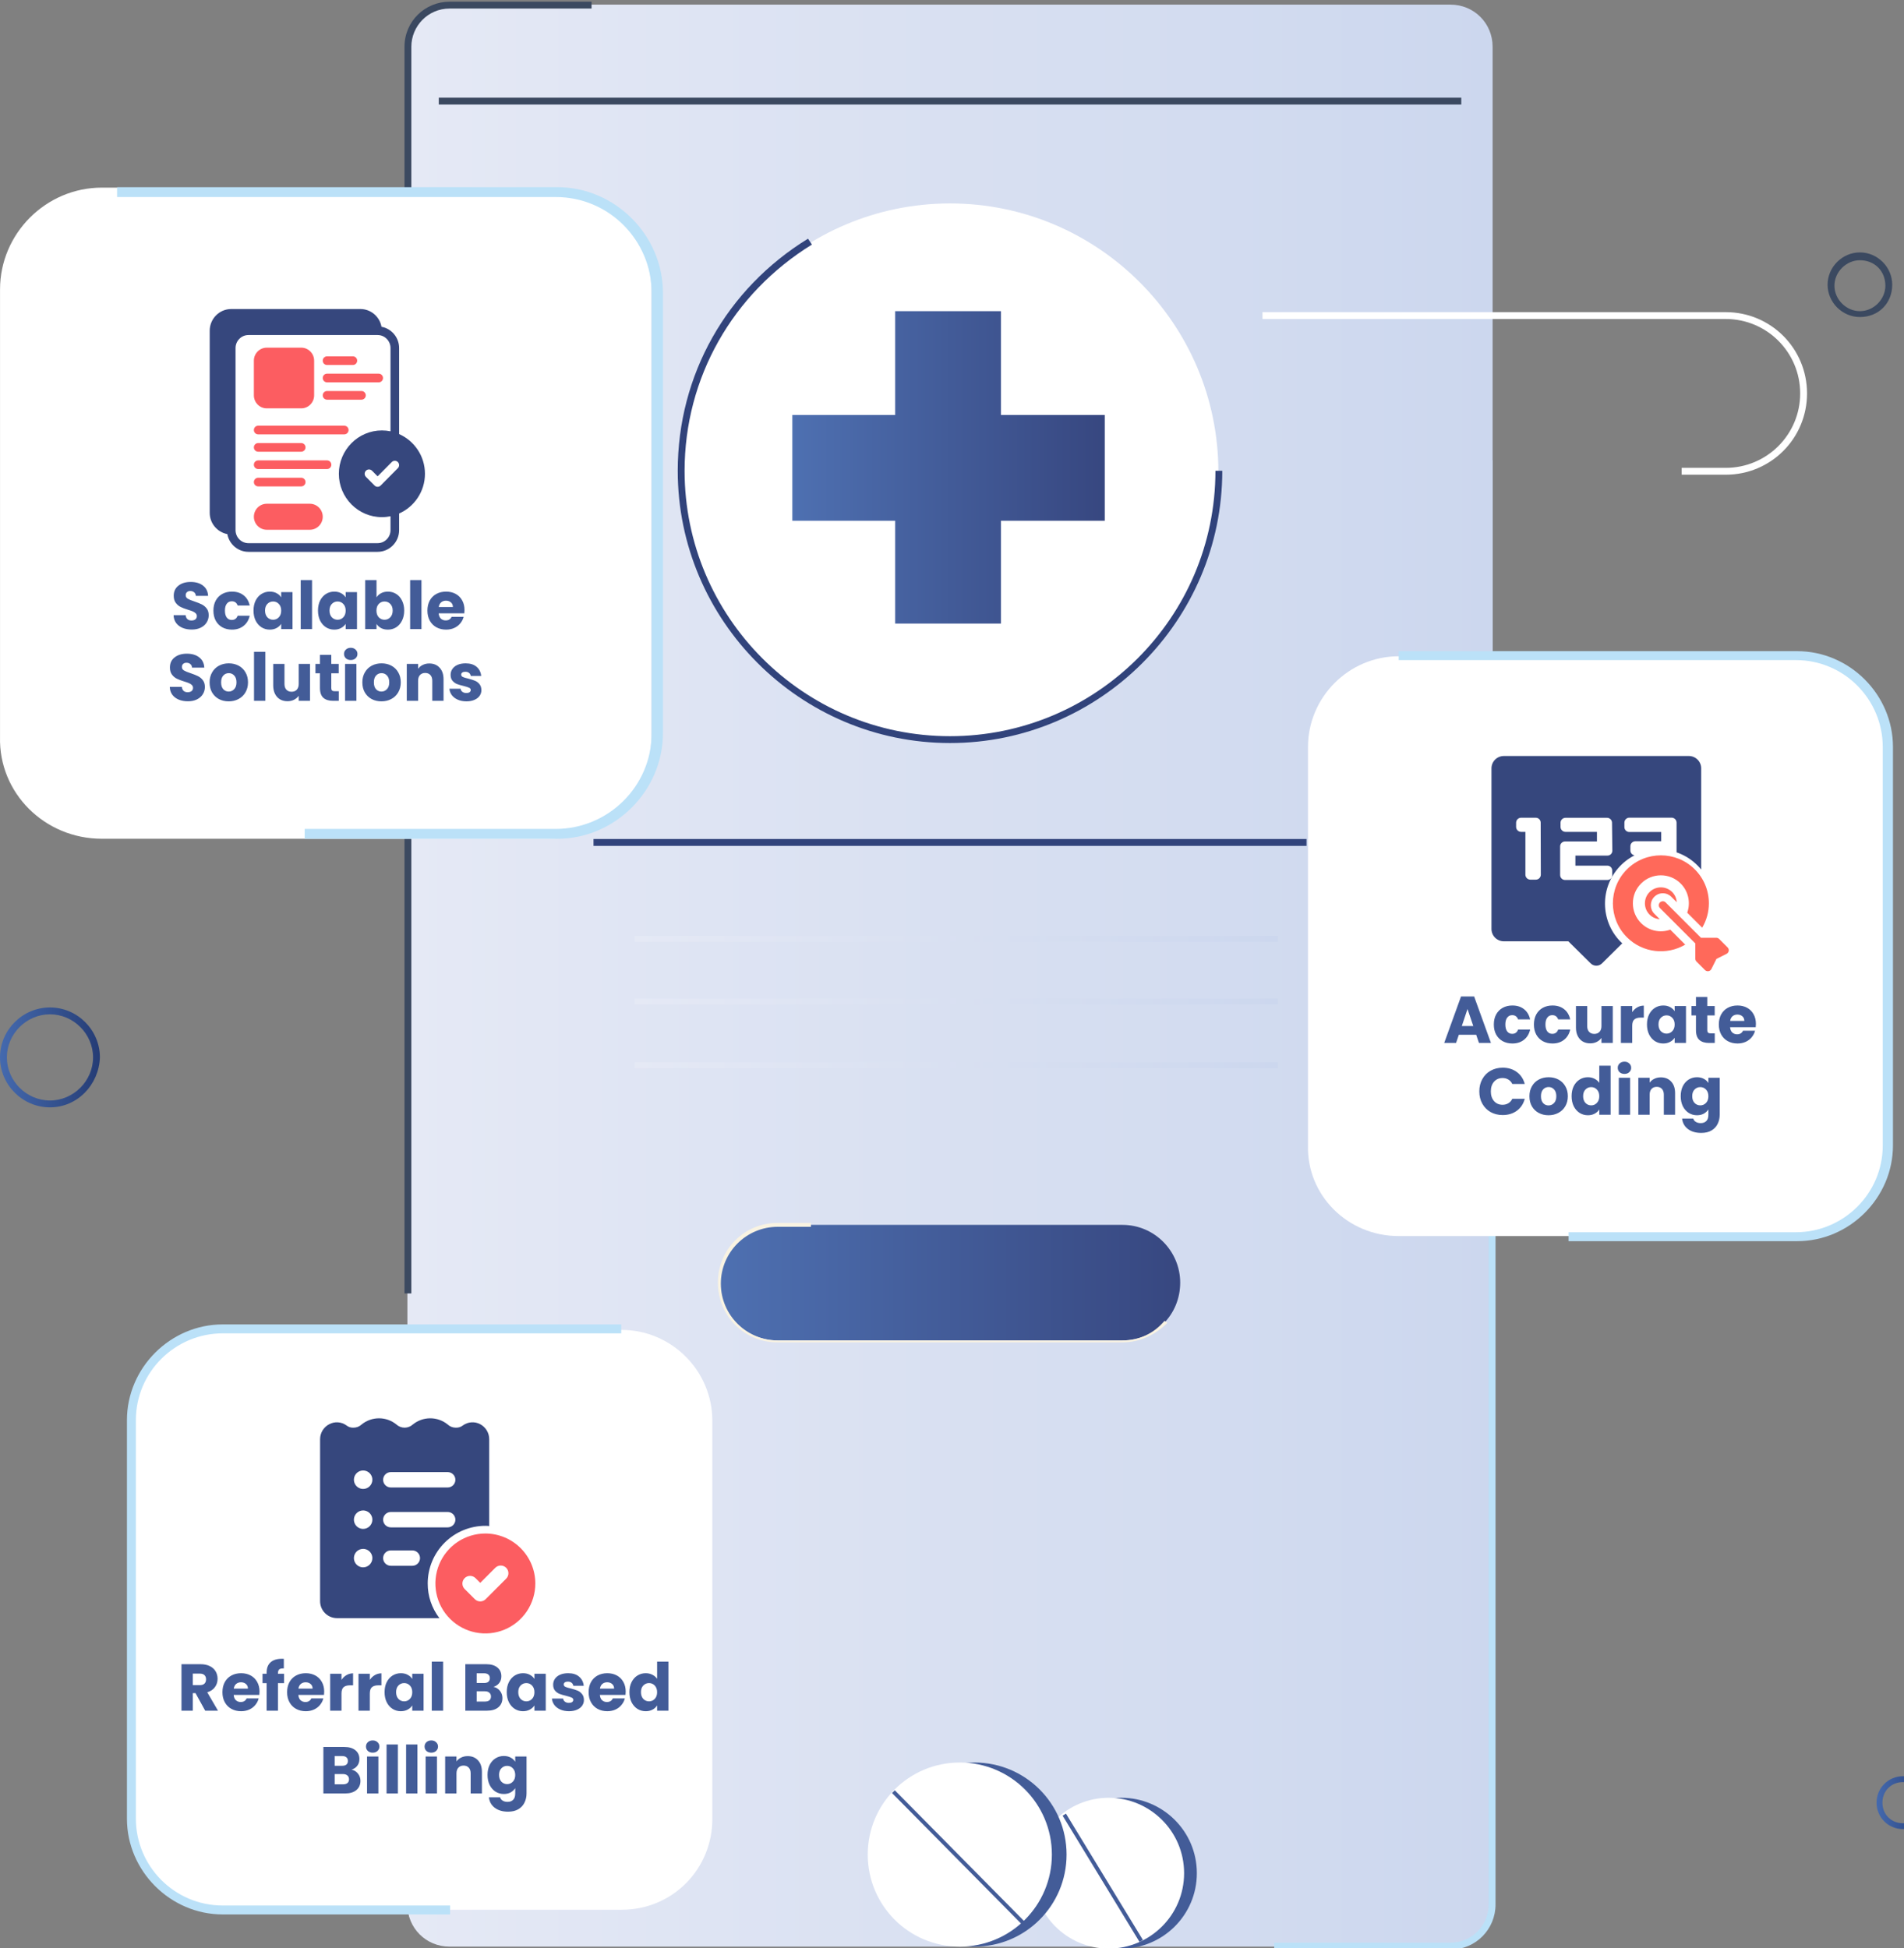 <svg width="345" height="353" viewBox="0 0 345 353" fill="none" xmlns="http://www.w3.org/2000/svg">
<rect x="0" y="0" width="345" height="353" fill="#808080" stroke="none"/>
<g clip-path="url(#clip0_1039_21368)">
<path d="M262.826 352.756H81.455C77.196 352.756 73.824 349.384 73.824 345.125V8.471C73.824 4.212 77.196 0.84 81.455 0.84H262.826C267.085 0.84 270.457 4.212 270.457 8.471V344.947C270.457 349.206 267.085 352.756 262.826 352.756Z" fill="url(#paint0_linear_1039_21368)"/>
<path d="M73.824 215.042V344.947C73.824 349.206 77.196 352.578 81.455 352.578H262.826C267.085 352.578 270.457 349.206 270.457 344.947V83.362L170.366 150.444L73.824 215.042Z" fill="url(#paint1_linear_1039_21368)"/>
<path d="M74.535 234.385H73.293V8.471C73.293 3.857 77.02 0.308 81.456 0.308H107.189V1.55H81.456C77.552 1.55 74.535 4.744 74.535 8.471V234.385Z" fill="#3B4960"/>
<path d="M262.825 353.288H230.881V352.046H262.825C266.729 352.046 269.746 348.851 269.746 345.125V140.329H270.988V345.125C270.988 349.561 267.439 353.288 262.825 353.288Z" fill="#BBE1F8"/>
<path d="M264.782 17.7H79.508V18.942H264.782V17.7Z" fill="#3B4960"/>
<path d="M172.141 134.117C145.344 134.117 123.516 112.289 123.516 85.491C123.516 58.694 145.344 36.866 172.141 36.866C198.939 36.866 220.767 58.694 220.767 85.491C220.767 112.289 198.939 134.117 172.141 134.117Z" fill="white"/>
<path d="M172.14 134.649C144.988 134.649 122.805 112.466 122.805 85.314C122.805 67.922 131.678 52.305 146.408 43.254L147.118 44.319C132.743 53.193 124.047 68.455 124.047 85.314C124.047 111.756 145.52 133.407 172.14 133.407C198.583 133.407 220.234 111.934 220.234 85.314H221.476C221.476 112.466 199.293 134.649 172.14 134.649Z" fill="#31437B"/>
<path d="M236.74 152.041H107.545V153.284H236.74V152.041Z" fill="#31437B"/>
<path d="M203.378 242.904H140.91C135.054 242.904 130.439 238.113 130.439 232.434C130.439 226.577 135.231 221.963 140.91 221.963H203.378C209.234 221.963 213.849 226.755 213.849 232.434C213.849 238.29 209.234 242.904 203.378 242.904Z" fill="url(#paint2_linear_1039_21368)"/>
<path d="M203.377 243.259H140.909C134.876 243.259 130.084 238.467 130.084 232.433C130.084 226.4 134.876 221.608 140.909 221.608H146.943V222.318H140.909C135.231 222.318 130.616 226.932 130.616 232.611C130.616 238.29 135.231 242.904 140.909 242.904H203.377C206.394 242.904 209.056 241.662 211.009 239.355L211.541 239.709C209.411 241.839 206.572 243.259 203.377 243.259Z" fill="#F9F3E2"/>
<path d="M231.593 169.61H114.998V170.675H231.593V169.61Z" fill="url(#paint3_linear_1039_21368)"/>
<path d="M231.593 180.968H114.998V182.033H231.593V180.968Z" fill="url(#paint4_linear_1039_21368)"/>
<path d="M231.593 192.503H114.998V193.568H231.593V192.503Z" fill="url(#paint5_linear_1039_21368)"/>
<path d="M200.182 75.198H181.371V56.387H162.204V75.198H143.57V94.365H162.204V112.999H181.371V94.365H200.182V75.198Z" fill="url(#paint6_linear_1039_21368)"/>
<path d="M344.815 331.46C342.153 331.46 340.023 329.33 340.023 326.668C340.023 324.006 342.153 321.876 344.815 321.876C347.477 321.876 349.607 324.006 349.607 326.668C349.607 329.33 347.477 331.46 344.815 331.46ZM344.815 322.941C342.685 322.941 341.088 324.538 341.088 326.668C341.088 328.798 342.685 330.395 344.815 330.395C346.945 330.395 348.542 328.798 348.542 326.668C348.542 324.538 346.945 322.941 344.815 322.941Z" fill="url(#paint7_linear_1039_21368)"/>
<path d="M9.051 200.667C4.082 200.667 0 196.585 0 191.616C0 186.647 4.082 182.565 9.051 182.565C14.02 182.565 18.102 186.647 18.102 191.616C17.924 196.585 14.02 200.667 9.051 200.667ZM9.051 183.808C4.792 183.808 1.242 187.357 1.242 191.616C1.242 195.875 4.792 199.425 9.051 199.425C13.31 199.425 16.859 195.875 16.859 191.616C16.859 187.357 13.31 183.808 9.051 183.808Z" fill="url(#paint8_linear_1039_21368)"/>
<path d="M112.641 346.073H40.432C31.406 346.073 24 338.667 24 329.641V257.432C24 248.406 31.406 241 40.432 241H112.641C121.667 241 129.073 248.406 129.073 257.432V329.641C129.073 338.667 121.898 346.073 112.641 346.073Z" fill="white"/>
<path d="M37.181 310L35.429 306.82H34.937V310H32.885V301.576H36.329C36.993 301.576 37.557 301.692 38.021 301.924C38.493 302.156 38.845 302.476 39.077 302.884C39.309 303.284 39.425 303.732 39.425 304.228C39.425 304.788 39.265 305.288 38.945 305.728C38.633 306.168 38.169 306.48 37.553 306.664L39.497 310H37.181ZM34.937 305.368H36.209C36.585 305.368 36.865 305.276 37.049 305.092C37.241 304.908 37.337 304.648 37.337 304.312C37.337 303.992 37.241 303.74 37.049 303.556C36.865 303.372 36.585 303.28 36.209 303.28H34.937V305.368ZM47.025 306.544C47.025 306.736 47.013 306.936 46.989 307.144H42.345C42.377 307.56 42.509 307.88 42.741 308.104C42.981 308.32 43.273 308.428 43.617 308.428C44.129 308.428 44.485 308.212 44.685 307.78H46.869C46.757 308.22 46.553 308.616 46.257 308.968C45.969 309.32 45.605 309.596 45.165 309.796C44.725 309.996 44.233 310.096 43.689 310.096C43.033 310.096 42.449 309.956 41.937 309.676C41.425 309.396 41.025 308.996 40.737 308.476C40.449 307.956 40.305 307.348 40.305 306.652C40.305 305.956 40.445 305.348 40.725 304.828C41.013 304.308 41.413 303.908 41.925 303.628C42.437 303.348 43.025 303.208 43.689 303.208C44.337 303.208 44.913 303.344 45.417 303.616C45.921 303.888 46.313 304.276 46.593 304.78C46.881 305.284 47.025 305.872 47.025 306.544ZM44.925 306.004C44.925 305.652 44.805 305.372 44.565 305.164C44.325 304.956 44.025 304.852 43.665 304.852C43.321 304.852 43.029 304.952 42.789 305.152C42.557 305.352 42.413 305.636 42.357 306.004H44.925ZM51.467 305.008H50.363V310H48.311V305.008H47.567V303.304H48.311V303.112C48.311 302.288 48.547 301.664 49.019 301.24C49.491 300.808 50.183 300.592 51.095 300.592C51.247 300.592 51.359 300.596 51.431 300.604V302.344C51.039 302.32 50.763 302.376 50.603 302.512C50.443 302.648 50.363 302.892 50.363 303.244V303.304H51.467V305.008ZM58.743 306.544C58.743 306.736 58.731 306.936 58.708 307.144H54.063C54.096 307.56 54.227 307.88 54.459 308.104C54.7 308.32 54.992 308.428 55.336 308.428C55.847 308.428 56.203 308.212 56.404 307.78H58.587C58.475 308.22 58.272 308.616 57.975 308.968C57.688 309.32 57.324 309.596 56.883 309.796C56.444 309.996 55.952 310.096 55.407 310.096C54.752 310.096 54.167 309.956 53.656 309.676C53.144 309.396 52.743 308.996 52.456 308.476C52.167 307.956 52.023 307.348 52.023 306.652C52.023 305.956 52.163 305.348 52.444 304.828C52.731 304.308 53.132 303.908 53.644 303.628C54.156 303.348 54.743 303.208 55.407 303.208C56.056 303.208 56.632 303.344 57.136 303.616C57.639 303.888 58.032 304.276 58.312 304.78C58.599 305.284 58.743 305.872 58.743 306.544ZM56.644 306.004C56.644 305.652 56.523 305.372 56.283 305.164C56.044 304.956 55.743 304.852 55.383 304.852C55.039 304.852 54.748 304.952 54.508 305.152C54.276 305.352 54.132 305.636 54.075 306.004H56.644ZM61.878 304.42C62.118 304.052 62.418 303.764 62.778 303.556C63.138 303.34 63.538 303.232 63.978 303.232V305.404H63.414C62.902 305.404 62.518 305.516 62.262 305.74C62.006 305.956 61.878 306.34 61.878 306.892V310H59.826V303.304H61.878V304.42ZM67.011 304.42C67.251 304.052 67.551 303.764 67.911 303.556C68.271 303.34 68.671 303.232 69.111 303.232V305.404H68.547C68.035 305.404 67.651 305.516 67.395 305.74C67.139 305.956 67.011 306.34 67.011 306.892V310H64.959V303.304H67.011V304.42ZM69.684 306.64C69.684 305.952 69.812 305.348 70.068 304.828C70.332 304.308 70.688 303.908 71.136 303.628C71.584 303.348 72.084 303.208 72.636 303.208C73.108 303.208 73.52 303.304 73.872 303.496C74.232 303.688 74.508 303.94 74.7 304.252V303.304H76.752V310H74.7V309.052C74.5 309.364 74.22 309.616 73.86 309.808C73.508 310 73.096 310.096 72.624 310.096C72.08 310.096 71.584 309.956 71.136 309.676C70.688 309.388 70.332 308.984 70.068 308.464C69.812 307.936 69.684 307.328 69.684 306.64ZM74.7 306.652C74.7 306.14 74.556 305.736 74.268 305.44C73.988 305.144 73.644 304.996 73.236 304.996C72.828 304.996 72.48 305.144 72.192 305.44C71.912 305.728 71.772 306.128 71.772 306.64C71.772 307.152 71.912 307.56 72.192 307.864C72.48 308.16 72.828 308.308 73.236 308.308C73.644 308.308 73.988 308.16 74.268 307.864C74.556 307.568 74.7 307.164 74.7 306.652ZM80.288 301.12V310H78.236V301.12H80.288ZM89.418 305.68C89.906 305.784 90.298 306.028 90.594 306.412C90.89 306.788 91.038 307.22 91.038 307.708C91.038 308.412 90.79 308.972 90.294 309.388C89.806 309.796 89.122 310 88.242 310H84.318V301.576H88.11C88.966 301.576 89.634 301.772 90.114 302.164C90.602 302.556 90.846 303.088 90.846 303.76C90.846 304.256 90.714 304.668 90.45 304.996C90.194 305.324 89.85 305.552 89.418 305.68ZM86.37 304.984H87.714C88.05 304.984 88.306 304.912 88.482 304.768C88.666 304.616 88.758 304.396 88.758 304.108C88.758 303.82 88.666 303.6 88.482 303.448C88.306 303.296 88.05 303.22 87.714 303.22H86.37V304.984ZM87.882 308.344C88.226 308.344 88.49 308.268 88.674 308.116C88.866 307.956 88.962 307.728 88.962 307.432C88.962 307.136 88.862 306.904 88.662 306.736C88.47 306.568 88.202 306.484 87.858 306.484H86.37V308.344H87.882ZM91.82 306.64C91.82 305.952 91.948 305.348 92.204 304.828C92.468 304.308 92.824 303.908 93.272 303.628C93.72 303.348 94.22 303.208 94.772 303.208C95.244 303.208 95.656 303.304 96.008 303.496C96.368 303.688 96.644 303.94 96.836 304.252V303.304H98.888V310H96.836V309.052C96.636 309.364 96.356 309.616 95.996 309.808C95.644 310 95.232 310.096 94.76 310.096C94.216 310.096 93.72 309.956 93.272 309.676C92.824 309.388 92.468 308.984 92.204 308.464C91.948 307.936 91.82 307.328 91.82 306.64ZM96.836 306.652C96.836 306.14 96.692 305.736 96.404 305.44C96.124 305.144 95.78 304.996 95.372 304.996C94.964 304.996 94.616 305.144 94.328 305.44C94.048 305.728 93.908 306.128 93.908 306.64C93.908 307.152 94.048 307.56 94.328 307.864C94.616 308.16 94.964 308.308 95.372 308.308C95.78 308.308 96.124 308.16 96.404 307.864C96.692 307.568 96.836 307.164 96.836 306.652ZM103.097 310.096C102.513 310.096 101.993 309.996 101.537 309.796C101.081 309.596 100.721 309.324 100.457 308.98C100.193 308.628 100.045 308.236 100.013 307.804H102.041C102.065 308.036 102.173 308.224 102.365 308.368C102.557 308.512 102.793 308.584 103.073 308.584C103.329 308.584 103.525 308.536 103.661 308.44C103.805 308.336 103.877 308.204 103.877 308.044C103.877 307.852 103.777 307.712 103.577 307.624C103.377 307.528 103.053 307.424 102.605 307.312C102.125 307.2 101.725 307.084 101.405 306.964C101.085 306.836 100.809 306.64 100.577 306.376C100.345 306.104 100.229 305.74 100.229 305.284C100.229 304.9 100.333 304.552 100.541 304.24C100.757 303.92 101.069 303.668 101.477 303.484C101.893 303.3 102.385 303.208 102.953 303.208C103.793 303.208 104.453 303.416 104.933 303.832C105.421 304.248 105.701 304.8 105.773 305.488H103.877C103.845 305.256 103.741 305.072 103.565 304.936C103.397 304.8 103.173 304.732 102.893 304.732C102.653 304.732 102.469 304.78 102.341 304.876C102.213 304.964 102.149 305.088 102.149 305.248C102.149 305.44 102.249 305.584 102.449 305.68C102.657 305.776 102.977 305.872 103.409 305.968C103.905 306.096 104.309 306.224 104.621 306.352C104.933 306.472 105.205 306.672 105.437 306.952C105.677 307.224 105.801 307.592 105.809 308.056C105.809 308.448 105.697 308.8 105.473 309.112C105.257 309.416 104.941 309.656 104.525 309.832C104.117 310.008 103.641 310.096 103.097 310.096ZM113.376 306.544C113.376 306.736 113.364 306.936 113.34 307.144H108.696C108.728 307.56 108.86 307.88 109.092 308.104C109.332 308.32 109.624 308.428 109.968 308.428C110.48 308.428 110.836 308.212 111.036 307.78H113.22C113.108 308.22 112.904 308.616 112.608 308.968C112.32 309.32 111.956 309.596 111.516 309.796C111.076 309.996 110.584 310.096 110.04 310.096C109.384 310.096 108.8 309.956 108.288 309.676C107.776 309.396 107.376 308.996 107.088 308.476C106.8 307.956 106.656 307.348 106.656 306.652C106.656 305.956 106.796 305.348 107.076 304.828C107.364 304.308 107.764 303.908 108.276 303.628C108.788 303.348 109.376 303.208 110.04 303.208C110.688 303.208 111.264 303.344 111.768 303.616C112.272 303.888 112.664 304.276 112.944 304.78C113.232 305.284 113.376 305.872 113.376 306.544ZM111.276 306.004C111.276 305.652 111.156 305.372 110.916 305.164C110.676 304.956 110.376 304.852 110.016 304.852C109.672 304.852 109.38 304.952 109.14 305.152C108.908 305.352 108.764 305.636 108.708 306.004H111.276ZM114.051 306.64C114.051 305.952 114.179 305.348 114.435 304.828C114.699 304.308 115.055 303.908 115.503 303.628C115.951 303.348 116.451 303.208 117.003 303.208C117.443 303.208 117.843 303.3 118.203 303.484C118.571 303.668 118.859 303.916 119.067 304.228V301.12H121.119V310H119.067V309.04C118.875 309.36 118.599 309.616 118.239 309.808C117.887 310 117.475 310.096 117.003 310.096C116.451 310.096 115.951 309.956 115.503 309.676C115.055 309.388 114.699 308.984 114.435 308.464C114.179 307.936 114.051 307.328 114.051 306.64ZM119.067 306.652C119.067 306.14 118.923 305.736 118.635 305.44C118.355 305.144 118.011 304.996 117.603 304.996C117.195 304.996 116.847 305.144 116.559 305.44C116.279 305.728 116.139 306.128 116.139 306.64C116.139 307.152 116.279 307.56 116.559 307.864C116.847 308.16 117.195 308.308 117.603 308.308C118.011 308.308 118.355 308.16 118.635 307.864C118.923 307.568 119.067 307.164 119.067 306.652ZM63.696 320.68C64.184 320.784 64.576 321.028 64.872 321.412C65.168 321.788 65.316 322.22 65.316 322.708C65.316 323.412 65.068 323.972 64.572 324.388C64.084 324.796 63.4 325 62.52 325H58.596V316.576H62.388C63.244 316.576 63.912 316.772 64.392 317.164C64.88 317.556 65.124 318.088 65.124 318.76C65.124 319.256 64.992 319.668 64.728 319.996C64.472 320.324 64.128 320.552 63.696 320.68ZM60.648 319.984H61.992C62.328 319.984 62.584 319.912 62.76 319.768C62.944 319.616 63.036 319.396 63.036 319.108C63.036 318.82 62.944 318.6 62.76 318.448C62.584 318.296 62.328 318.22 61.992 318.22H60.648V319.984ZM62.16 323.344C62.504 323.344 62.768 323.268 62.952 323.116C63.144 322.956 63.24 322.728 63.24 322.432C63.24 322.136 63.14 321.904 62.94 321.736C62.748 321.568 62.48 321.484 62.136 321.484H60.648V323.344H62.16ZM67.538 317.608C67.178 317.608 66.882 317.504 66.65 317.296C66.426 317.08 66.314 316.816 66.314 316.504C66.314 316.184 66.426 315.92 66.65 315.712C66.882 315.496 67.178 315.388 67.538 315.388C67.89 315.388 68.178 315.496 68.402 315.712C68.634 315.92 68.75 316.184 68.75 316.504C68.75 316.816 68.634 317.08 68.402 317.296C68.178 317.504 67.89 317.608 67.538 317.608ZM68.558 318.304V325H66.506V318.304H68.558ZM72.097 316.12V325H70.045V316.12H72.097ZM75.636 316.12V325H73.584V316.12H75.636ZM78.155 317.608C77.795 317.608 77.499 317.504 77.267 317.296C77.043 317.08 76.931 316.816 76.931 316.504C76.931 316.184 77.043 315.92 77.267 315.712C77.499 315.496 77.795 315.388 78.155 315.388C78.507 315.388 78.795 315.496 79.019 315.712C79.251 315.92 79.367 316.184 79.367 316.504C79.367 316.816 79.251 317.08 79.019 317.296C78.795 317.504 78.507 317.608 78.155 317.608ZM79.175 318.304V325H77.123V318.304H79.175ZM84.742 318.232C85.526 318.232 86.15 318.488 86.614 319C87.086 319.504 87.322 320.2 87.322 321.088V325H85.282V321.364C85.282 320.916 85.166 320.568 84.934 320.32C84.702 320.072 84.39 319.948 83.998 319.948C83.606 319.948 83.294 320.072 83.062 320.32C82.83 320.568 82.714 320.916 82.714 321.364V325H80.662V318.304H82.714V319.192C82.922 318.896 83.202 318.664 83.554 318.496C83.906 318.32 84.302 318.232 84.742 318.232ZM91.292 318.208C91.764 318.208 92.176 318.304 92.528 318.496C92.888 318.688 93.164 318.94 93.356 319.252V318.304H95.408V324.988C95.408 325.604 95.284 326.16 95.036 326.656C94.796 327.16 94.424 327.56 93.92 327.856C93.424 328.152 92.804 328.3 92.06 328.3C91.068 328.3 90.264 328.064 89.648 327.592C89.032 327.128 88.68 326.496 88.592 325.696H90.62C90.684 325.952 90.836 326.152 91.076 326.296C91.316 326.448 91.612 326.524 91.964 326.524C92.388 326.524 92.724 326.4 92.972 326.152C93.228 325.912 93.356 325.524 93.356 324.988V324.04C93.156 324.352 92.88 324.608 92.528 324.808C92.176 325 91.764 325.096 91.292 325.096C90.74 325.096 90.24 324.956 89.792 324.676C89.344 324.388 88.988 323.984 88.724 323.464C88.468 322.936 88.34 322.328 88.34 321.64C88.34 320.952 88.468 320.348 88.724 319.828C88.988 319.308 89.344 318.908 89.792 318.628C90.24 318.348 90.74 318.208 91.292 318.208ZM93.356 321.652C93.356 321.14 93.212 320.736 92.924 320.44C92.644 320.144 92.3 319.996 91.892 319.996C91.484 319.996 91.136 320.144 90.848 320.44C90.568 320.728 90.428 321.128 90.428 321.64C90.428 322.152 90.568 322.56 90.848 322.864C91.136 323.16 91.484 323.308 91.892 323.308C92.3 323.308 92.644 323.16 92.924 322.864C93.212 322.568 93.356 322.164 93.356 321.652Z" fill="#435C98"/>
<g clip-path="url(#clip1_1039_21368)">
<path d="M86.985 258.073C86.5 257.819 85.954 257.706 85.408 257.745C84.862 257.785 84.337 257.975 83.893 258.295C83.526 258.586 83.066 258.734 82.598 258.713C82.044 258.719 81.509 258.51 81.108 258.128C80.217 257.407 79.106 257.014 77.96 257.014C76.814 257.014 75.703 257.407 74.812 258.128C74.404 258.504 73.869 258.713 73.314 258.713C72.76 258.713 72.225 258.504 71.817 258.128C70.929 257.407 69.82 257.014 68.676 257.014C67.532 257.014 66.424 257.407 65.535 258.128C65.13 258.512 64.59 258.722 64.031 258.713C63.572 258.735 63.12 258.586 62.764 258.295C62.317 257.974 61.789 257.784 61.24 257.747C60.691 257.71 60.143 257.828 59.657 258.087C59.156 258.344 58.736 258.736 58.444 259.218C58.151 259.699 57.998 260.253 58 260.817V290.164C58 290.972 58.319 291.747 58.888 292.321C59.456 292.895 60.229 293.221 61.036 293.228H79.617C78.235 291.427 77.491 289.217 77.5 286.947C77.5 284.176 78.601 281.519 80.56 279.56C82.519 277.601 85.176 276.5 87.947 276.5C88.179 276.5 88.412 276.514 88.643 276.542V260.803C88.644 260.239 88.49 259.686 88.198 259.205C87.906 258.723 87.486 258.331 86.985 258.073ZM65.8 284.022C65.469 284.022 65.146 283.923 64.871 283.74C64.597 283.556 64.382 283.295 64.256 282.99C64.129 282.684 64.096 282.348 64.161 282.024C64.225 281.7 64.384 281.402 64.618 281.168C64.852 280.934 65.15 280.775 65.474 280.711C65.798 280.646 66.134 280.679 66.44 280.806C66.745 280.932 67.006 281.147 67.19 281.421C67.373 281.696 67.472 282.02 67.472 282.35C67.472 282.793 67.295 283.219 66.982 283.532C66.668 283.845 66.243 284.022 65.8 284.022ZM65.8 277.057C65.469 277.057 65.146 276.959 64.871 276.776C64.597 276.592 64.382 276.331 64.256 276.025C64.129 275.72 64.096 275.384 64.161 275.06C64.225 274.735 64.384 274.438 64.618 274.204C64.852 273.97 65.15 273.811 65.474 273.746C65.798 273.682 66.134 273.715 66.44 273.842C66.745 273.968 67.006 274.182 67.19 274.457C67.373 274.732 67.472 275.055 67.472 275.386C67.472 275.829 67.295 276.254 66.982 276.568C66.668 276.881 66.243 277.057 65.8 277.057ZM65.8 269.814C65.469 269.814 65.145 269.716 64.87 269.532C64.595 269.347 64.381 269.086 64.254 268.779C64.129 268.473 64.096 268.136 64.162 267.812C64.227 267.487 64.388 267.189 64.623 266.956C64.858 266.723 65.157 266.565 65.483 266.502C65.808 266.439 66.144 266.474 66.449 266.603C66.754 266.731 67.015 266.948 67.197 267.225C67.379 267.501 67.474 267.826 67.472 268.157C67.471 268.375 67.427 268.592 67.342 268.793C67.258 268.995 67.134 269.178 66.979 269.332C66.824 269.486 66.64 269.608 66.438 269.69C66.235 269.773 66.019 269.815 65.8 269.814ZM74.714 283.743H70.814C70.445 283.743 70.091 283.596 69.829 283.335C69.568 283.074 69.421 282.719 69.421 282.35C69.421 281.981 69.568 281.626 69.829 281.365C70.091 281.104 70.445 280.957 70.814 280.957H74.714C75.084 280.957 75.438 281.104 75.699 281.365C75.96 281.626 76.107 281.981 76.107 282.35C76.107 282.719 75.96 283.074 75.699 283.335C75.438 283.596 75.084 283.743 74.714 283.743ZM81.121 276.779H70.814C70.445 276.779 70.091 276.632 69.829 276.371C69.568 276.109 69.421 275.755 69.421 275.386C69.421 275.016 69.568 274.662 69.829 274.401C70.091 274.14 70.445 273.993 70.814 273.993H81.121C81.491 273.993 81.845 274.14 82.106 274.401C82.368 274.662 82.514 275.016 82.514 275.386C82.514 275.755 82.368 276.109 82.106 276.371C81.845 276.632 81.491 276.779 81.121 276.779ZM81.121 269.55H70.814C70.445 269.55 70.091 269.403 69.829 269.142C69.568 268.881 69.421 268.526 69.421 268.157C69.421 267.787 69.568 267.433 69.829 267.172C70.091 266.911 70.445 266.764 70.814 266.764H81.121C81.491 266.764 81.845 266.911 82.106 267.172C82.368 267.433 82.514 267.787 82.514 268.157C82.514 268.526 82.368 268.881 82.106 269.142C81.845 269.403 81.491 269.55 81.121 269.55Z" fill="#36477D"/>
<path d="M87.946 277.893C86.156 277.893 84.405 278.424 82.916 279.419C81.427 280.413 80.267 281.827 79.582 283.482C78.897 285.136 78.717 286.956 79.067 288.713C79.416 290.469 80.278 292.082 81.544 293.348C82.811 294.614 84.424 295.477 86.18 295.826C87.936 296.175 89.757 295.996 91.411 295.311C93.065 294.626 94.479 293.465 95.474 291.976C96.469 290.487 97 288.737 97 286.946C96.997 284.546 96.042 282.245 94.345 280.548C92.647 278.851 90.346 277.896 87.946 277.893ZM91.717 286.074L88.003 289.789C87.874 289.919 87.72 290.021 87.551 290.092C87.382 290.162 87.201 290.198 87.018 290.198C86.835 290.198 86.653 290.162 86.484 290.092C86.315 290.021 86.162 289.919 86.032 289.789L84.176 287.931C83.922 287.668 83.782 287.317 83.785 286.951C83.788 286.586 83.934 286.237 84.193 285.979C84.451 285.72 84.8 285.574 85.165 285.571C85.531 285.568 85.882 285.708 86.145 285.962L87.017 286.834L89.747 284.104C89.876 283.974 90.03 283.872 90.199 283.802C90.368 283.732 90.549 283.696 90.732 283.696C90.915 283.696 91.097 283.732 91.266 283.802C91.434 283.872 91.588 283.975 91.717 284.104C91.847 284.234 91.949 284.387 92.019 284.556C92.089 284.725 92.125 284.907 92.125 285.09C92.125 285.272 92.089 285.454 92.019 285.623C91.949 285.792 91.846 285.945 91.717 286.074Z" fill="#FC5D61"/>
</g>
<path d="M81.554 346.924H40.358C30.869 346.924 23 339.055 23 329.566V257.358C23 247.869 30.869 240 40.358 240H112.566V241.62H40.358C31.795 241.62 24.62 248.563 24.62 257.358V329.566C24.62 338.13 31.563 345.304 40.358 345.304H81.554V346.924Z" fill="#BBE1F8"/>
<path d="M18.459 151.994H99.547C109.683 151.994 118 143.677 118 133.541V52.453C118 42.316 109.683 34 99.547 34H18.459C8.323 34 0.006 42.316 0.006 52.453V133.541C-0.254 143.677 8.063 151.994 18.459 151.994Z" fill="white"/>
<path d="M34.743 114.084C34.127 114.084 33.575 113.984 33.087 113.784C32.599 113.584 32.207 113.288 31.911 112.896C31.623 112.504 31.471 112.032 31.455 111.48H33.639C33.671 111.792 33.779 112.032 33.963 112.2C34.147 112.36 34.387 112.44 34.683 112.44C34.987 112.44 35.227 112.372 35.403 112.236C35.579 112.092 35.667 111.896 35.667 111.648C35.667 111.44 35.595 111.268 35.451 111.132C35.315 110.996 35.143 110.884 34.935 110.796C34.735 110.708 34.447 110.608 34.071 110.496C33.527 110.328 33.083 110.16 32.739 109.992C32.395 109.824 32.099 109.576 31.851 109.248C31.603 108.92 31.479 108.492 31.479 107.964C31.479 107.18 31.763 106.568 32.331 106.128C32.899 105.68 33.639 105.456 34.551 105.456C35.479 105.456 36.227 105.68 36.795 106.128C37.363 106.568 37.667 107.184 37.707 107.976H35.487C35.471 107.704 35.371 107.492 35.187 107.34C35.003 107.18 34.767 107.1 34.479 107.1C34.231 107.1 34.031 107.168 33.879 107.304C33.727 107.432 33.651 107.62 33.651 107.868C33.651 108.14 33.779 108.352 34.035 108.504C34.291 108.656 34.691 108.82 35.235 108.996C35.779 109.18 36.219 109.356 36.555 109.524C36.899 109.692 37.195 109.936 37.443 110.256C37.691 110.576 37.815 110.988 37.815 111.492C37.815 111.972 37.691 112.408 37.443 112.8C37.203 113.192 36.851 113.504 36.387 113.736C35.923 113.968 35.375 114.084 34.743 114.084ZM38.67 110.652C38.67 109.956 38.81 109.348 39.09 108.828C39.378 108.308 39.774 107.908 40.278 107.628C40.79 107.348 41.374 107.208 42.03 107.208C42.87 107.208 43.57 107.428 44.13 107.868C44.698 108.308 45.07 108.928 45.246 109.728H43.062C42.878 109.216 42.522 108.96 41.994 108.96C41.618 108.96 41.318 109.108 41.094 109.404C40.87 109.692 40.758 110.108 40.758 110.652C40.758 111.196 40.87 111.616 41.094 111.912C41.318 112.2 41.618 112.344 41.994 112.344C42.522 112.344 42.878 112.088 43.062 111.576H45.246C45.07 112.36 44.698 112.976 44.13 113.424C43.562 113.872 42.862 114.096 42.03 114.096C41.374 114.096 40.79 113.956 40.278 113.676C39.774 113.396 39.378 112.996 39.09 112.476C38.81 111.956 38.67 111.348 38.67 110.652ZM45.936 110.64C45.936 109.952 46.064 109.348 46.32 108.828C46.584 108.308 46.94 107.908 47.388 107.628C47.836 107.348 48.336 107.208 48.888 107.208C49.36 107.208 49.772 107.304 50.124 107.496C50.484 107.688 50.76 107.94 50.952 108.252V107.304H53.004V114H50.952V113.052C50.752 113.364 50.472 113.616 50.112 113.808C49.76 114 49.348 114.096 48.876 114.096C48.332 114.096 47.836 113.956 47.388 113.676C46.94 113.388 46.584 112.984 46.32 112.464C46.064 111.936 45.936 111.328 45.936 110.64ZM50.952 110.652C50.952 110.14 50.808 109.736 50.52 109.44C50.24 109.144 49.896 108.996 49.488 108.996C49.08 108.996 48.732 109.144 48.444 109.44C48.164 109.728 48.024 110.128 48.024 110.64C48.024 111.152 48.164 111.56 48.444 111.864C48.732 112.16 49.08 112.308 49.488 112.308C49.896 112.308 50.24 112.16 50.52 111.864C50.808 111.568 50.952 111.164 50.952 110.652ZM56.54 105.12V114H54.488V105.12H56.54ZM57.619 110.64C57.619 109.952 57.747 109.348 58.003 108.828C58.267 108.308 58.623 107.908 59.071 107.628C59.519 107.348 60.019 107.208 60.571 107.208C61.043 107.208 61.455 107.304 61.807 107.496C62.167 107.688 62.443 107.94 62.635 108.252V107.304H64.687V114H62.635V113.052C62.435 113.364 62.155 113.616 61.795 113.808C61.443 114 61.031 114.096 60.559 114.096C60.015 114.096 59.519 113.956 59.071 113.676C58.623 113.388 58.267 112.984 58.003 112.464C57.747 111.936 57.619 111.328 57.619 110.64ZM62.635 110.652C62.635 110.14 62.491 109.736 62.203 109.44C61.923 109.144 61.579 108.996 61.171 108.996C60.763 108.996 60.415 109.144 60.127 109.44C59.847 109.728 59.707 110.128 59.707 110.64C59.707 111.152 59.847 111.56 60.127 111.864C60.415 112.16 60.763 112.308 61.171 112.308C61.579 112.308 61.923 112.16 62.203 111.864C62.491 111.568 62.635 111.164 62.635 110.652ZM68.224 108.252C68.416 107.94 68.692 107.688 69.052 107.496C69.412 107.304 69.824 107.208 70.288 107.208C70.84 107.208 71.34 107.348 71.788 107.628C72.236 107.908 72.588 108.308 72.844 108.828C73.108 109.348 73.24 109.952 73.24 110.64C73.24 111.328 73.108 111.936 72.844 112.464C72.588 112.984 72.236 113.388 71.788 113.676C71.34 113.956 70.84 114.096 70.288 114.096C69.816 114.096 69.404 114.004 69.052 113.82C68.7 113.628 68.424 113.376 68.224 113.064V114H66.172V105.12H68.224V108.252ZM71.152 110.64C71.152 110.128 71.008 109.728 70.72 109.44C70.44 109.144 70.092 108.996 69.676 108.996C69.268 108.996 68.92 109.144 68.632 109.44C68.352 109.736 68.212 110.14 68.212 110.652C68.212 111.164 68.352 111.568 68.632 111.864C68.92 112.16 69.268 112.308 69.676 112.308C70.084 112.308 70.432 112.16 70.72 111.864C71.008 111.56 71.152 111.152 71.152 110.64ZM76.368 105.12V114H74.316V105.12H76.368ZM84.167 110.544C84.167 110.736 84.155 110.936 84.131 111.144H79.487C79.519 111.56 79.651 111.88 79.883 112.104C80.123 112.32 80.415 112.428 80.759 112.428C81.271 112.428 81.627 112.212 81.827 111.78H84.011C83.899 112.22 83.695 112.616 83.399 112.968C83.111 113.32 82.747 113.596 82.307 113.796C81.867 113.996 81.375 114.096 80.831 114.096C80.175 114.096 79.591 113.956 79.079 113.676C78.567 113.396 78.167 112.996 77.879 112.476C77.591 111.956 77.447 111.348 77.447 110.652C77.447 109.956 77.587 109.348 77.867 108.828C78.155 108.308 78.555 107.908 79.067 107.628C79.579 107.348 80.167 107.208 80.831 107.208C81.479 107.208 82.055 107.344 82.559 107.616C83.063 107.888 83.455 108.276 83.735 108.78C84.023 109.284 84.167 109.872 84.167 110.544ZM82.067 110.004C82.067 109.652 81.947 109.372 81.707 109.164C81.467 108.956 81.167 108.852 80.807 108.852C80.463 108.852 80.171 108.952 79.931 109.152C79.699 109.352 79.555 109.636 79.499 110.004H82.067ZM34.052 127.084C33.436 127.084 32.884 126.984 32.396 126.784C31.908 126.584 31.516 126.288 31.22 125.896C30.932 125.504 30.78 125.032 30.764 124.48H32.948C32.98 124.792 33.088 125.032 33.272 125.2C33.456 125.36 33.696 125.44 33.992 125.44C34.296 125.44 34.536 125.372 34.712 125.236C34.888 125.092 34.976 124.896 34.976 124.648C34.976 124.44 34.904 124.268 34.76 124.132C34.624 123.996 34.452 123.884 34.244 123.796C34.044 123.708 33.756 123.608 33.38 123.496C32.836 123.328 32.392 123.16 32.048 122.992C31.704 122.824 31.408 122.576 31.16 122.248C30.912 121.92 30.788 121.492 30.788 120.964C30.788 120.18 31.072 119.568 31.64 119.128C32.208 118.68 32.948 118.456 33.86 118.456C34.788 118.456 35.536 118.68 36.104 119.128C36.672 119.568 36.976 120.184 37.016 120.976H34.796C34.78 120.704 34.68 120.492 34.496 120.34C34.312 120.18 34.076 120.1 33.788 120.1C33.54 120.1 33.34 120.168 33.188 120.304C33.036 120.432 32.96 120.62 32.96 120.868C32.96 121.14 33.088 121.352 33.344 121.504C33.6 121.656 34 121.82 34.544 121.996C35.088 122.18 35.528 122.356 35.864 122.524C36.208 122.692 36.504 122.936 36.752 123.256C37 123.576 37.124 123.988 37.124 124.492C37.124 124.972 37 125.408 36.752 125.8C36.512 126.192 36.16 126.504 35.696 126.736C35.232 126.968 34.684 127.084 34.052 127.084ZM41.435 127.096C40.779 127.096 40.187 126.956 39.659 126.676C39.139 126.396 38.727 125.996 38.423 125.476C38.127 124.956 37.979 124.348 37.979 123.652C37.979 122.964 38.131 122.36 38.435 121.84C38.739 121.312 39.155 120.908 39.683 120.628C40.211 120.348 40.803 120.208 41.459 120.208C42.115 120.208 42.707 120.348 43.235 120.628C43.763 120.908 44.179 121.312 44.483 121.84C44.787 122.36 44.939 122.964 44.939 123.652C44.939 124.34 44.783 124.948 44.471 125.476C44.167 125.996 43.747 126.396 43.211 126.676C42.683 126.956 42.091 127.096 41.435 127.096ZM41.435 125.32C41.827 125.32 42.159 125.176 42.431 124.888C42.711 124.6 42.851 124.188 42.851 123.652C42.851 123.116 42.715 122.704 42.443 122.416C42.179 122.128 41.851 121.984 41.459 121.984C41.059 121.984 40.727 122.128 40.463 122.416C40.199 122.696 40.067 123.108 40.067 123.652C40.067 124.188 40.195 124.6 40.451 124.888C40.715 125.176 41.043 125.32 41.435 125.32ZM48.079 118.12V127H46.027V118.12H48.079ZM56.178 120.304V127H54.126V126.088C53.918 126.384 53.634 126.624 53.274 126.808C52.922 126.984 52.53 127.072 52.098 127.072C51.586 127.072 51.134 126.96 50.742 126.736C50.35 126.504 50.046 126.172 49.83 125.74C49.614 125.308 49.506 124.8 49.506 124.216V120.304H51.546V123.94C51.546 124.388 51.662 124.736 51.894 124.984C52.126 125.232 52.438 125.356 52.83 125.356C53.23 125.356 53.546 125.232 53.778 124.984C54.01 124.736 54.126 124.388 54.126 123.94V120.304H56.178ZM61.384 125.26V127H60.34C59.596 127 59.016 126.82 58.6 126.46C58.184 126.092 57.976 125.496 57.976 124.672V122.008H57.16V120.304H57.976V118.672H60.028V120.304H61.372V122.008H60.028V124.696C60.028 124.896 60.076 125.04 60.172 125.128C60.268 125.216 60.428 125.26 60.652 125.26H61.384ZM63.559 119.608C63.199 119.608 62.903 119.504 62.671 119.296C62.447 119.08 62.335 118.816 62.335 118.504C62.335 118.184 62.447 117.92 62.671 117.712C62.903 117.496 63.199 117.388 63.559 117.388C63.911 117.388 64.199 117.496 64.423 117.712C64.655 117.92 64.771 118.184 64.771 118.504C64.771 118.816 64.655 119.08 64.423 119.296C64.199 119.504 63.911 119.608 63.559 119.608ZM64.579 120.304V127H62.527V120.304H64.579ZM69.114 127.096C68.458 127.096 67.866 126.956 67.338 126.676C66.818 126.396 66.406 125.996 66.102 125.476C65.806 124.956 65.658 124.348 65.658 123.652C65.658 122.964 65.81 122.36 66.114 121.84C66.418 121.312 66.834 120.908 67.362 120.628C67.89 120.348 68.482 120.208 69.138 120.208C69.794 120.208 70.386 120.348 70.914 120.628C71.442 120.908 71.858 121.312 72.162 121.84C72.466 122.36 72.618 122.964 72.618 123.652C72.618 124.34 72.462 124.948 72.15 125.476C71.846 125.996 71.426 126.396 70.89 126.676C70.362 126.956 69.77 127.096 69.114 127.096ZM69.114 125.32C69.506 125.32 69.838 125.176 70.11 124.888C70.39 124.6 70.53 124.188 70.53 123.652C70.53 123.116 70.394 122.704 70.122 122.416C69.858 122.128 69.53 121.984 69.138 121.984C68.738 121.984 68.406 122.128 68.142 122.416C67.878 122.696 67.746 123.108 67.746 123.652C67.746 124.188 67.874 124.6 68.13 124.888C68.394 125.176 68.722 125.32 69.114 125.32ZM77.787 120.232C78.571 120.232 79.195 120.488 79.659 121C80.131 121.504 80.367 122.2 80.367 123.088V127H78.327V123.364C78.327 122.916 78.211 122.568 77.979 122.32C77.747 122.072 77.435 121.948 77.043 121.948C76.651 121.948 76.339 122.072 76.107 122.32C75.875 122.568 75.759 122.916 75.759 123.364V127H73.707V120.304H75.759V121.192C75.967 120.896 76.247 120.664 76.599 120.496C76.951 120.32 77.347 120.232 77.787 120.232ZM84.517 127.096C83.933 127.096 83.413 126.996 82.957 126.796C82.501 126.596 82.141 126.324 81.877 125.98C81.613 125.628 81.465 125.236 81.433 124.804H83.461C83.485 125.036 83.593 125.224 83.785 125.368C83.977 125.512 84.213 125.584 84.493 125.584C84.749 125.584 84.945 125.536 85.081 125.44C85.225 125.336 85.297 125.204 85.297 125.044C85.297 124.852 85.197 124.712 84.997 124.624C84.797 124.528 84.473 124.424 84.025 124.312C83.545 124.2 83.145 124.084 82.825 123.964C82.505 123.836 82.229 123.64 81.997 123.376C81.765 123.104 81.649 122.74 81.649 122.284C81.649 121.9 81.753 121.552 81.961 121.24C82.177 120.92 82.489 120.668 82.897 120.484C83.313 120.3 83.805 120.208 84.373 120.208C85.213 120.208 85.873 120.416 86.353 120.832C86.841 121.248 87.121 121.8 87.193 122.488H85.297C85.265 122.256 85.161 122.072 84.985 121.936C84.817 121.8 84.593 121.732 84.313 121.732C84.073 121.732 83.889 121.78 83.761 121.876C83.633 121.964 83.569 122.088 83.569 122.248C83.569 122.44 83.669 122.584 83.869 122.68C84.077 122.776 84.397 122.872 84.829 122.968C85.325 123.096 85.729 123.224 86.041 123.352C86.353 123.472 86.625 123.672 86.857 123.952C87.097 124.224 87.221 124.592 87.229 125.056C87.229 125.448 87.117 125.8 86.893 126.112C86.677 126.416 86.361 126.656 85.945 126.832C85.537 127.008 85.061 127.096 84.517 127.096Z" fill="#435C98"/>
<g clip-path="url(#clip2_1039_21368)">
<path d="M77 85.857C77 82.642 75.071 79.876 72.32 78.661V63.071C72.32 61.15 70.941 59.552 69.128 59.215C68.793 57.389 67.208 56 65.3 56H41.9C39.75 56 38 57.763 38 59.929V92.929C38 94.85 39.379 96.448 41.192 96.785C41.527 98.611 43.112 100 45.02 100H68.42C70.57 100 72.32 98.237 72.32 96.071V93.054C75.071 91.838 77 89.072 77 85.857ZM70.76 96.071C70.76 97.371 69.71 98.429 68.42 98.429H45.02C43.73 98.429 42.68 97.371 42.68 96.071V63.071C42.68 61.772 43.73 60.714 45.02 60.714H68.42C69.71 60.714 70.76 61.772 70.76 63.071V78.158C70.256 78.055 69.734 78 69.2 78C64.899 78 61.4 81.525 61.4 85.857C61.4 90.19 64.899 93.714 69.2 93.714C69.734 93.714 70.256 93.659 70.76 93.556V96.071ZM72.091 83.73C72.396 84.037 72.396 84.534 72.091 84.841L68.972 87.984C68.819 88.138 68.62 88.214 68.42 88.214C68.22 88.214 68.021 88.138 67.868 87.984L66.308 86.413C66.004 86.106 66.004 85.609 66.308 85.302C66.613 84.995 67.107 84.995 67.412 85.302L68.42 86.317L70.989 83.73C71.293 83.423 71.787 83.423 72.091 83.73Z" fill="#36477D"/>
<path d="M48.34 74H54.58C55.87 74 56.92 72.943 56.92 71.643V65.357C56.92 64.057 55.87 63 54.58 63H48.34C47.05 63 46 64.057 46 65.357V71.643C46 72.943 47.05 74 48.34 74ZM58.48 68.5C58.48 68.066 58.829 67.714 59.26 67.714H68.62C69.051 67.714 69.4 68.066 69.4 68.5C69.4 68.934 69.051 69.286 68.62 69.286H59.26C58.829 69.286 58.48 68.934 58.48 68.5ZM58.48 65.357C58.48 64.923 58.829 64.571 59.26 64.571H63.94C64.371 64.571 64.72 64.923 64.72 65.357C64.72 65.791 64.371 66.143 63.94 66.143H59.26C58.829 66.143 58.48 65.791 58.48 65.357ZM58.48 71.643C58.48 71.209 58.829 70.857 59.26 70.857H65.5C65.931 70.857 66.28 71.209 66.28 71.643C66.28 72.077 65.931 72.429 65.5 72.429H59.26C58.829 72.429 58.48 72.077 58.48 71.643ZM46 77.929C46 77.495 46.349 77.143 46.78 77.143H62.38C62.811 77.143 63.16 77.495 63.16 77.929C63.16 78.362 62.811 78.714 62.38 78.714H46.78C46.349 78.714 46 78.362 46 77.929ZM46 81.071C46 80.638 46.349 80.286 46.78 80.286H54.58C55.011 80.286 55.36 80.638 55.36 81.071C55.36 81.505 55.011 81.857 54.58 81.857H46.78C46.349 81.857 46 81.505 46 81.071ZM46.78 88.143C46.349 88.143 46 87.791 46 87.357C46 86.923 46.349 86.571 46.78 86.571H54.58C55.011 86.571 55.36 86.923 55.36 87.357C55.36 87.791 55.011 88.143 54.58 88.143H46.78ZM60.04 84.214C60.04 84.648 59.691 85 59.26 85H46.78C46.349 85 46 84.648 46 84.214C46 83.78 46.349 83.429 46.78 83.429H59.26C59.691 83.429 60.04 83.78 60.04 84.214ZM56.14 91.286H48.34C47.05 91.286 46 92.343 46 93.643C46 94.943 47.05 96 48.34 96H56.14C57.43 96 58.48 94.943 58.48 93.643C58.48 92.343 57.43 91.286 56.14 91.286Z" fill="#FC5D61"/>
</g>
<path d="M100.958 152H55.207V150.211H100.702C110.159 150.211 118.083 142.543 118.083 132.83V53.086C118.083 43.629 110.415 35.705 100.702 35.705H21.213V33.916H100.958C111.437 33.916 120.127 42.606 120.127 53.086V132.83C120.127 143.31 111.437 152 100.958 152Z" fill="#BBE1F8"/>
<path d="M312.699 86.024H304.713V84.781H312.699C320.153 84.781 326.187 78.748 326.187 71.294C326.187 63.84 320.153 57.806 312.699 57.806H228.758V56.564H312.699C320.863 56.564 327.429 63.13 327.429 71.294C327.429 79.457 320.863 86.024 312.699 86.024Z" fill="white"/>
<path d="M337.011 57.452C333.816 57.452 331.154 54.79 331.154 51.595C331.154 48.401 333.816 45.739 337.011 45.739C340.205 45.739 342.867 48.401 342.867 51.595C342.867 54.967 340.383 57.452 337.011 57.452ZM337.011 47.159C334.526 47.159 332.397 49.288 332.397 51.773C332.397 54.257 334.526 56.387 337.011 56.387C339.495 56.387 341.625 54.257 341.625 51.773C341.625 49.111 339.673 47.159 337.011 47.159Z" fill="#3B4960"/>
<path d="M216.865 339.446C216.865 347.077 210.654 353.111 203.2 353.111C195.569 353.111 189.535 346.899 189.535 339.446C189.535 331.815 195.746 325.781 203.2 325.781C210.654 325.781 216.865 331.815 216.865 339.446Z" fill="#435C98"/>
<path d="M214.556 339.446C214.556 347.077 208.345 353.111 200.891 353.111C193.26 353.111 187.227 346.899 187.227 339.446C187.227 331.815 193.438 325.781 200.891 325.781C208.345 325.781 214.556 331.815 214.556 339.446Z" fill="white"/>
<path d="M193.149 328.653L192.543 329.022L206.483 351.91L207.089 351.541L193.149 328.653Z" fill="#435C98"/>
<path d="M193.258 336.074C193.258 345.302 185.805 352.756 176.576 352.756C167.348 352.756 159.895 345.302 159.895 336.074C159.895 326.846 167.348 319.392 176.576 319.392C185.805 319.392 193.258 326.846 193.258 336.074Z" fill="#435C98"/>
<path d="M190.598 336.074C190.598 345.302 183.144 352.756 173.916 352.756C164.688 352.756 157.234 345.302 157.234 336.074C157.234 326.846 164.688 319.392 173.916 319.392C183.144 319.392 190.598 326.846 190.598 336.074Z" fill="white"/>
<path d="M162.14 324.425L161.635 324.924L185.089 348.652L185.594 348.153L162.14 324.425Z" fill="#435C98"/>
<path d="M253.437 223.993H325.642C334.667 223.993 342.073 216.588 342.073 207.562V135.357C342.073 126.331 334.667 118.926 325.642 118.926H253.437C244.411 118.926 237.005 126.331 237.005 135.357V207.562C236.774 216.588 244.179 223.993 253.437 223.993Z" fill="white"/>
<path d="M325.644 224.919H284.219V223.299H325.413C333.976 223.299 341.15 216.356 341.15 207.562V135.357C341.15 126.794 334.207 119.62 325.413 119.62H253.439V118H325.644C335.133 118 343.001 125.868 343.001 135.357V207.562C343.001 217.05 335.133 224.919 325.644 224.919Z" fill="#BBE1F8"/>
<path d="M294.796 157.543C296.491 155.848 298.719 155 300.946 155C303.173 155 305.401 155.848 307.096 157.543C308.739 159.186 309.644 161.371 309.644 163.694C309.644 165.272 309.217 166.782 308.433 168.107L305.721 165.394C306.356 163.607 305.964 161.537 304.534 160.106C302.552 158.124 299.34 158.124 297.359 160.106C295.378 162.088 295.377 165.3 297.359 167.282C298.789 168.712 300.86 169.104 302.646 168.47L305.356 171.18C302.023 173.143 297.655 172.704 294.796 169.845C291.404 166.453 291.404 160.934 294.796 157.543ZM301.298 161.871C301.879 161.871 302.425 162.097 302.835 162.508L303.82 163.492C303.773 162.82 303.505 162.16 302.993 161.648C302.429 161.084 301.687 160.802 300.947 160.802C300.206 160.802 299.464 161.084 298.9 161.648C297.772 162.776 297.772 164.612 298.9 165.74C299.413 166.252 300.073 166.52 300.745 166.567L299.761 165.583C298.913 164.735 298.913 163.355 299.761 162.508C300.171 162.097 300.718 161.871 301.298 161.871ZM301.811 163.533C301.669 163.392 301.484 163.32 301.298 163.32C301.113 163.32 300.927 163.392 300.786 163.533C300.502 163.816 300.502 164.274 300.786 164.558L307.19 170.962V173.738C307.19 173.93 307.266 174.115 307.402 174.25L308.94 175.788C309.105 175.953 309.341 176.028 309.569 175.991C309.798 175.953 309.996 175.808 310.101 175.599L311.017 173.765L312.851 172.849C313.06 172.744 313.205 172.546 313.243 172.316C313.28 172.087 313.204 171.853 313.04 171.688L311.502 170.151C311.365 170.014 311.181 169.938 310.989 169.938H308.214L301.81 163.534L301.811 163.533Z" fill="#FF695A"/>
<path fill-rule="evenodd" clip-rule="evenodd" d="M303.789 154.457C304.926 154.843 306.01 155.445 306.979 156.27C307.447 156.668 307.872 157.103 308.252 157.57V139.247C308.254 138.952 308.197 138.66 308.086 138.388C307.974 138.115 307.81 137.868 307.603 137.659C307.395 137.45 307.149 137.284 306.877 137.171C306.606 137.058 306.314 137 306.02 137H272.484C272.19 137 271.898 137.058 271.627 137.171C271.355 137.284 271.109 137.45 270.901 137.659C270.694 137.868 270.53 138.115 270.418 138.388C270.307 138.66 270.25 138.952 270.252 139.247V168.342C270.252 168.935 270.487 169.503 270.906 169.922C271.324 170.341 271.892 170.577 272.484 170.577H284.179L288.215 174.569C288.351 174.706 288.513 174.814 288.691 174.888C288.869 174.962 289.059 175 289.252 175C289.445 175 289.635 174.962 289.813 174.888C289.991 174.814 290.153 174.706 290.289 174.569L293.948 170.949C290.128 167.398 289.743 161.41 293.151 157.395C294.019 156.372 295.054 155.571 296.181 154.999C295.994 154.971 295.819 154.884 295.683 154.748C295.516 154.581 295.423 154.354 295.423 154.118V153.349C295.423 153.111 295.516 152.883 295.683 152.714C295.849 152.545 296.076 152.448 296.313 152.445H301.008V150.772H295.228C294.991 150.772 294.765 150.679 294.598 150.511C294.431 150.344 294.337 150.118 294.337 149.881V149.075C294.337 148.838 294.431 148.61 294.597 148.441C294.764 148.272 294.99 148.175 295.228 148.172H302.886C303.125 148.172 303.355 148.267 303.524 148.436C303.693 148.606 303.789 148.836 303.789 149.075V154.457ZM291.894 154.785C292.061 154.618 292.154 154.391 292.154 154.155L292.093 149.088C292.09 148.85 291.994 148.623 291.825 148.457C291.656 148.29 291.428 148.196 291.191 148.196H283.667C283.431 148.196 283.206 148.288 283.037 148.452C282.868 148.616 282.771 148.84 282.764 149.075V149.857C282.767 150.094 282.864 150.321 283.033 150.488C283.202 150.655 283.429 150.748 283.667 150.748H289.362V152.482H283.581C283.345 152.482 283.119 152.576 282.952 152.743C282.785 152.91 282.691 153.137 282.691 153.373V158.562C282.691 158.8 282.784 159.028 282.951 159.197C283.118 159.366 283.344 159.463 283.581 159.466H291.24C291.357 159.467 291.474 159.445 291.582 159.401C291.691 159.357 291.79 159.291 291.873 159.208C291.956 159.125 292.021 159.026 292.066 158.917C292.11 158.809 292.132 158.692 292.13 158.574V157.769C292.132 157.651 292.11 157.533 292.066 157.424C292.022 157.314 291.956 157.215 291.874 157.13C291.791 157.046 291.692 156.98 291.583 156.934C291.474 156.889 291.358 156.865 291.24 156.865H285.459V155.046H291.264C291.5 155.046 291.727 154.952 291.894 154.785ZM278.931 159.136C279.098 158.967 279.191 158.739 279.191 158.501L279.167 149.075C279.167 148.839 279.073 148.612 278.906 148.445C278.739 148.278 278.512 148.184 278.276 148.184H275.618C275.381 148.184 275.153 148.278 274.984 148.444C274.815 148.611 274.719 148.838 274.715 149.075V149.857C274.719 150.094 274.815 150.321 274.984 150.488C275.153 150.655 275.381 150.748 275.618 150.748H276.398V158.501C276.398 158.739 276.492 158.967 276.658 159.136C276.825 159.305 277.051 159.401 277.289 159.405H278.301C278.538 159.401 278.764 159.305 278.931 159.136Z" fill="#36477D"/>
<path d="M267.482 187.512H264.338L263.834 189H261.686L264.734 180.576H267.11L270.158 189H267.986L267.482 187.512ZM266.954 185.928L265.91 182.844L264.878 185.928H266.954ZM270.678 185.652C270.678 184.956 270.818 184.348 271.098 183.828C271.386 183.308 271.782 182.908 272.286 182.628C272.798 182.348 273.382 182.208 274.038 182.208C274.878 182.208 275.578 182.428 276.138 182.868C276.706 183.308 277.078 183.928 277.254 184.728H275.07C274.886 184.216 274.53 183.96 274.002 183.96C273.626 183.96 273.326 184.108 273.102 184.404C272.878 184.692 272.766 185.108 272.766 185.652C272.766 186.196 272.878 186.616 273.102 186.912C273.326 187.2 273.626 187.344 274.002 187.344C274.53 187.344 274.886 187.088 275.07 186.576H277.254C277.078 187.36 276.706 187.976 276.138 188.424C275.57 188.872 274.87 189.096 274.038 189.096C273.382 189.096 272.798 188.956 272.286 188.676C271.782 188.396 271.386 187.996 271.098 187.476C270.818 186.956 270.678 186.348 270.678 185.652ZM277.943 185.652C277.943 184.956 278.083 184.348 278.363 183.828C278.651 183.308 279.047 182.908 279.551 182.628C280.063 182.348 280.647 182.208 281.303 182.208C282.143 182.208 282.843 182.428 283.403 182.868C283.971 183.308 284.343 183.928 284.519 184.728H282.335C282.151 184.216 281.795 183.96 281.267 183.96C280.891 183.96 280.591 184.108 280.367 184.404C280.143 184.692 280.031 185.108 280.031 185.652C280.031 186.196 280.143 186.616 280.367 186.912C280.591 187.2 280.891 187.344 281.267 187.344C281.795 187.344 282.151 187.088 282.335 186.576H284.519C284.343 187.36 283.971 187.976 283.403 188.424C282.835 188.872 282.135 189.096 281.303 189.096C280.647 189.096 280.063 188.956 279.551 188.676C279.047 188.396 278.651 187.996 278.363 187.476C278.083 186.956 277.943 186.348 277.943 185.652ZM292.229 182.304V189H290.177V188.088C289.969 188.384 289.685 188.624 289.325 188.808C288.973 188.984 288.581 189.072 288.149 189.072C287.637 189.072 287.185 188.96 286.793 188.736C286.401 188.504 286.097 188.172 285.881 187.74C285.665 187.308 285.557 186.8 285.557 186.216V182.304H287.597V185.94C287.597 186.388 287.713 186.736 287.945 186.984C288.177 187.232 288.489 187.356 288.881 187.356C289.281 187.356 289.597 187.232 289.829 186.984C290.061 186.736 290.177 186.388 290.177 185.94V182.304H292.229ZM295.755 183.42C295.995 183.052 296.295 182.764 296.655 182.556C297.015 182.34 297.415 182.232 297.855 182.232V184.404H297.291C296.779 184.404 296.395 184.516 296.139 184.74C295.883 184.956 295.755 185.34 295.755 185.892V189H293.703V182.304H295.755V183.42ZM298.428 185.64C298.428 184.952 298.556 184.348 298.812 183.828C299.076 183.308 299.432 182.908 299.88 182.628C300.328 182.348 300.828 182.208 301.38 182.208C301.852 182.208 302.264 182.304 302.616 182.496C302.976 182.688 303.252 182.94 303.444 183.252V182.304H305.496V189H303.444V188.052C303.244 188.364 302.964 188.616 302.604 188.808C302.252 189 301.84 189.096 301.368 189.096C300.824 189.096 300.328 188.956 299.88 188.676C299.432 188.388 299.076 187.984 298.812 187.464C298.556 186.936 298.428 186.328 298.428 185.64ZM303.444 185.652C303.444 185.14 303.3 184.736 303.012 184.44C302.732 184.144 302.388 183.996 301.98 183.996C301.572 183.996 301.224 184.144 300.936 184.44C300.656 184.728 300.516 185.128 300.516 185.64C300.516 186.152 300.656 186.56 300.936 186.864C301.224 187.16 301.572 187.308 301.98 187.308C302.388 187.308 302.732 187.16 303.012 186.864C303.3 186.568 303.444 186.164 303.444 185.652ZM310.712 187.26V189H309.668C308.924 189 308.344 188.82 307.928 188.46C307.512 188.092 307.304 187.496 307.304 186.672V184.008H306.488V182.304H307.304V180.672H309.356V182.304H310.7V184.008H309.356V186.696C309.356 186.896 309.404 187.04 309.5 187.128C309.596 187.216 309.756 187.26 309.98 187.26H310.712ZM318.167 185.544C318.167 185.736 318.155 185.936 318.131 186.144H313.487C313.519 186.56 313.651 186.88 313.883 187.104C314.123 187.32 314.415 187.428 314.759 187.428C315.271 187.428 315.627 187.212 315.827 186.78H318.011C317.899 187.22 317.695 187.616 317.399 187.968C317.111 188.32 316.747 188.596 316.307 188.796C315.867 188.996 315.375 189.096 314.831 189.096C314.175 189.096 313.591 188.956 313.079 188.676C312.567 188.396 312.167 187.996 311.879 187.476C311.591 186.956 311.447 186.348 311.447 185.652C311.447 184.956 311.587 184.348 311.867 183.828C312.155 183.308 312.555 182.908 313.067 182.628C313.579 182.348 314.167 182.208 314.831 182.208C315.479 182.208 316.055 182.344 316.559 182.616C317.063 182.888 317.455 183.276 317.735 183.78C318.023 184.284 318.167 184.872 318.167 185.544ZM316.067 185.004C316.067 184.652 315.947 184.372 315.707 184.164C315.467 183.956 315.167 183.852 314.807 183.852C314.463 183.852 314.171 183.952 313.931 184.152C313.699 184.352 313.555 184.636 313.499 185.004H316.067ZM268.048 197.776C268.048 196.944 268.228 196.204 268.588 195.556C268.948 194.9 269.448 194.392 270.088 194.032C270.736 193.664 271.468 193.48 272.284 193.48C273.284 193.48 274.14 193.744 274.852 194.272C275.564 194.8 276.04 195.52 276.28 196.432H274.024C273.856 196.08 273.616 195.812 273.304 195.628C273 195.444 272.652 195.352 272.26 195.352C271.628 195.352 271.116 195.572 270.724 196.012C270.332 196.452 270.136 197.04 270.136 197.776C270.136 198.512 270.332 199.1 270.724 199.54C271.116 199.98 271.628 200.2 272.26 200.2C272.652 200.2 273 200.108 273.304 199.924C273.616 199.74 273.856 199.472 274.024 199.12H276.28C276.04 200.032 275.564 200.752 274.852 201.28C274.14 201.8 273.284 202.06 272.284 202.06C271.468 202.06 270.736 201.88 270.088 201.52C269.448 201.152 268.948 200.644 268.588 199.996C268.228 199.348 268.048 198.608 268.048 197.776ZM280.585 202.096C279.929 202.096 279.337 201.956 278.809 201.676C278.289 201.396 277.877 200.996 277.573 200.476C277.277 199.956 277.129 199.348 277.129 198.652C277.129 197.964 277.281 197.36 277.585 196.84C277.889 196.312 278.305 195.908 278.833 195.628C279.361 195.348 279.953 195.208 280.609 195.208C281.265 195.208 281.857 195.348 282.385 195.628C282.913 195.908 283.329 196.312 283.633 196.84C283.937 197.36 284.089 197.964 284.089 198.652C284.089 199.34 283.933 199.948 283.621 200.476C283.317 200.996 282.897 201.396 282.361 201.676C281.833 201.956 281.241 202.096 280.585 202.096ZM280.585 200.32C280.977 200.32 281.309 200.176 281.581 199.888C281.861 199.6 282.001 199.188 282.001 198.652C282.001 198.116 281.865 197.704 281.593 197.416C281.329 197.128 281.001 196.984 280.609 196.984C280.209 196.984 279.877 197.128 279.613 197.416C279.349 197.696 279.217 198.108 279.217 198.652C279.217 199.188 279.345 199.6 279.601 199.888C279.865 200.176 280.193 200.32 280.585 200.32ZM284.77 198.64C284.77 197.952 284.898 197.348 285.154 196.828C285.418 196.308 285.774 195.908 286.222 195.628C286.67 195.348 287.17 195.208 287.722 195.208C288.162 195.208 288.562 195.3 288.922 195.484C289.29 195.668 289.578 195.916 289.786 196.228V193.12H291.838V202H289.786V201.04C289.594 201.36 289.318 201.616 288.958 201.808C288.606 202 288.194 202.096 287.722 202.096C287.17 202.096 286.67 201.956 286.222 201.676C285.774 201.388 285.418 200.984 285.154 200.464C284.898 199.936 284.77 199.328 284.77 198.64ZM289.786 198.652C289.786 198.14 289.642 197.736 289.354 197.44C289.074 197.144 288.73 196.996 288.322 196.996C287.914 196.996 287.566 197.144 287.278 197.44C286.998 197.728 286.858 198.128 286.858 198.64C286.858 199.152 286.998 199.56 287.278 199.864C287.566 200.16 287.914 200.308 288.322 200.308C288.73 200.308 289.074 200.16 289.354 199.864C289.642 199.568 289.786 199.164 289.786 198.652ZM294.354 194.608C293.994 194.608 293.698 194.504 293.466 194.296C293.242 194.08 293.13 193.816 293.13 193.504C293.13 193.184 293.242 192.92 293.466 192.712C293.698 192.496 293.994 192.388 294.354 192.388C294.706 192.388 294.994 192.496 295.218 192.712C295.45 192.92 295.566 193.184 295.566 193.504C295.566 193.816 295.45 194.08 295.218 194.296C294.994 194.504 294.706 194.608 294.354 194.608ZM295.374 195.304V202H293.322V195.304H295.374ZM300.941 195.232C301.725 195.232 302.349 195.488 302.813 196C303.285 196.504 303.521 197.2 303.521 198.088V202H301.481V198.364C301.481 197.916 301.365 197.568 301.133 197.32C300.901 197.072 300.589 196.948 300.197 196.948C299.805 196.948 299.493 197.072 299.261 197.32C299.029 197.568 298.913 197.916 298.913 198.364V202H296.861V195.304H298.913V196.192C299.121 195.896 299.401 195.664 299.753 195.496C300.105 195.32 300.501 195.232 300.941 195.232ZM307.491 195.208C307.963 195.208 308.375 195.304 308.727 195.496C309.087 195.688 309.363 195.94 309.555 196.252V195.304H311.607V201.988C311.607 202.604 311.483 203.16 311.235 203.656C310.995 204.16 310.623 204.56 310.119 204.856C309.623 205.152 309.003 205.3 308.259 205.3C307.267 205.3 306.463 205.064 305.847 204.592C305.231 204.128 304.879 203.496 304.791 202.696H306.819C306.883 202.952 307.035 203.152 307.275 203.296C307.515 203.448 307.811 203.524 308.163 203.524C308.587 203.524 308.923 203.4 309.171 203.152C309.427 202.912 309.555 202.524 309.555 201.988V201.04C309.355 201.352 309.079 201.608 308.727 201.808C308.375 202 307.963 202.096 307.491 202.096C306.939 202.096 306.439 201.956 305.991 201.676C305.543 201.388 305.187 200.984 304.923 200.464C304.667 199.936 304.539 199.328 304.539 198.64C304.539 197.952 304.667 197.348 304.923 196.828C305.187 196.308 305.543 195.908 305.991 195.628C306.439 195.348 306.939 195.208 307.491 195.208ZM309.555 198.652C309.555 198.14 309.411 197.736 309.123 197.44C308.843 197.144 308.499 196.996 308.091 196.996C307.683 196.996 307.335 197.144 307.047 197.44C306.767 197.728 306.627 198.128 306.627 198.64C306.627 199.152 306.767 199.56 307.047 199.864C307.335 200.16 307.683 200.308 308.091 200.308C308.499 200.308 308.843 200.16 309.123 199.864C309.411 199.568 309.555 199.164 309.555 198.652Z" fill="#435C98"/>
</g>
<defs>
<linearGradient id="paint0_linear_1039_21368" x1="73.811" y1="176.805" x2="270.416" y2="176.805" gradientUnits="userSpaceOnUse">
<stop stop-color="#E5E9F5"/>
<stop offset="1" stop-color="#CCD7EE"/>
</linearGradient>
<linearGradient id="paint1_linear_1039_21368" x1="73.811" y1="218.053" x2="270.416" y2="218.053" gradientUnits="userSpaceOnUse">
<stop stop-color="#E5E9F5"/>
<stop offset="1" stop-color="#CCD7EE"/>
</linearGradient>
<linearGradient id="paint2_linear_1039_21368" x1="130.334" y1="232.399" x2="213.901" y2="232.399" gradientUnits="userSpaceOnUse">
<stop stop-color="#4E70B1"/>
<stop offset="1" stop-color="#374780"/>
</linearGradient>
<linearGradient id="paint3_linear_1039_21368" x1="115.032" y1="170.045" x2="231.56" y2="170.045" gradientUnits="userSpaceOnUse">
<stop stop-color="#E5E9F5"/>
<stop offset="1" stop-color="#CCD7EE"/>
</linearGradient>
<linearGradient id="paint4_linear_1039_21368" x1="115.032" y1="181.544" x2="231.56" y2="181.544" gradientUnits="userSpaceOnUse">
<stop stop-color="#E5E9F5"/>
<stop offset="1" stop-color="#CCD7EE"/>
</linearGradient>
<linearGradient id="paint5_linear_1039_21368" x1="115.032" y1="193.043" x2="231.56" y2="193.043" gradientUnits="userSpaceOnUse">
<stop stop-color="#E5E9F5"/>
<stop offset="1" stop-color="#CCD7EE"/>
</linearGradient>
<linearGradient id="paint6_linear_1039_21368" x1="143.551" y1="84.757" x2="200.164" y2="84.757" gradientUnits="userSpaceOnUse">
<stop stop-color="#4E70B1"/>
<stop offset="1" stop-color="#374780"/>
</linearGradient>
<linearGradient id="paint7_linear_1039_21368" x1="340.047" y1="326.685" x2="349.66" y2="326.685" gradientUnits="userSpaceOnUse">
<stop stop-color="#4469AE"/>
<stop offset="0.68" stop-color="#304C88"/>
<stop offset="1" stop-color="#253C75"/>
</linearGradient>
<linearGradient id="paint8_linear_1039_21368" x1="0" y1="191.613" x2="17.997" y2="191.613" gradientUnits="userSpaceOnUse">
<stop stop-color="#4469AE"/>
<stop offset="0.68" stop-color="#304C88"/>
<stop offset="1" stop-color="#253C75"/>
</linearGradient>
<clipPath id="clip0_1039_21368">
<rect width="345" height="353" fill="white"/>
</clipPath>
<clipPath id="clip1_1039_21368">
<rect width="39" height="39" fill="white" transform="translate(58 257)"/>
</clipPath>
<clipPath id="clip2_1039_21368">
<rect width="39" height="44" fill="white" transform="translate(38 56)"/>
</clipPath>
</defs>
</svg>
